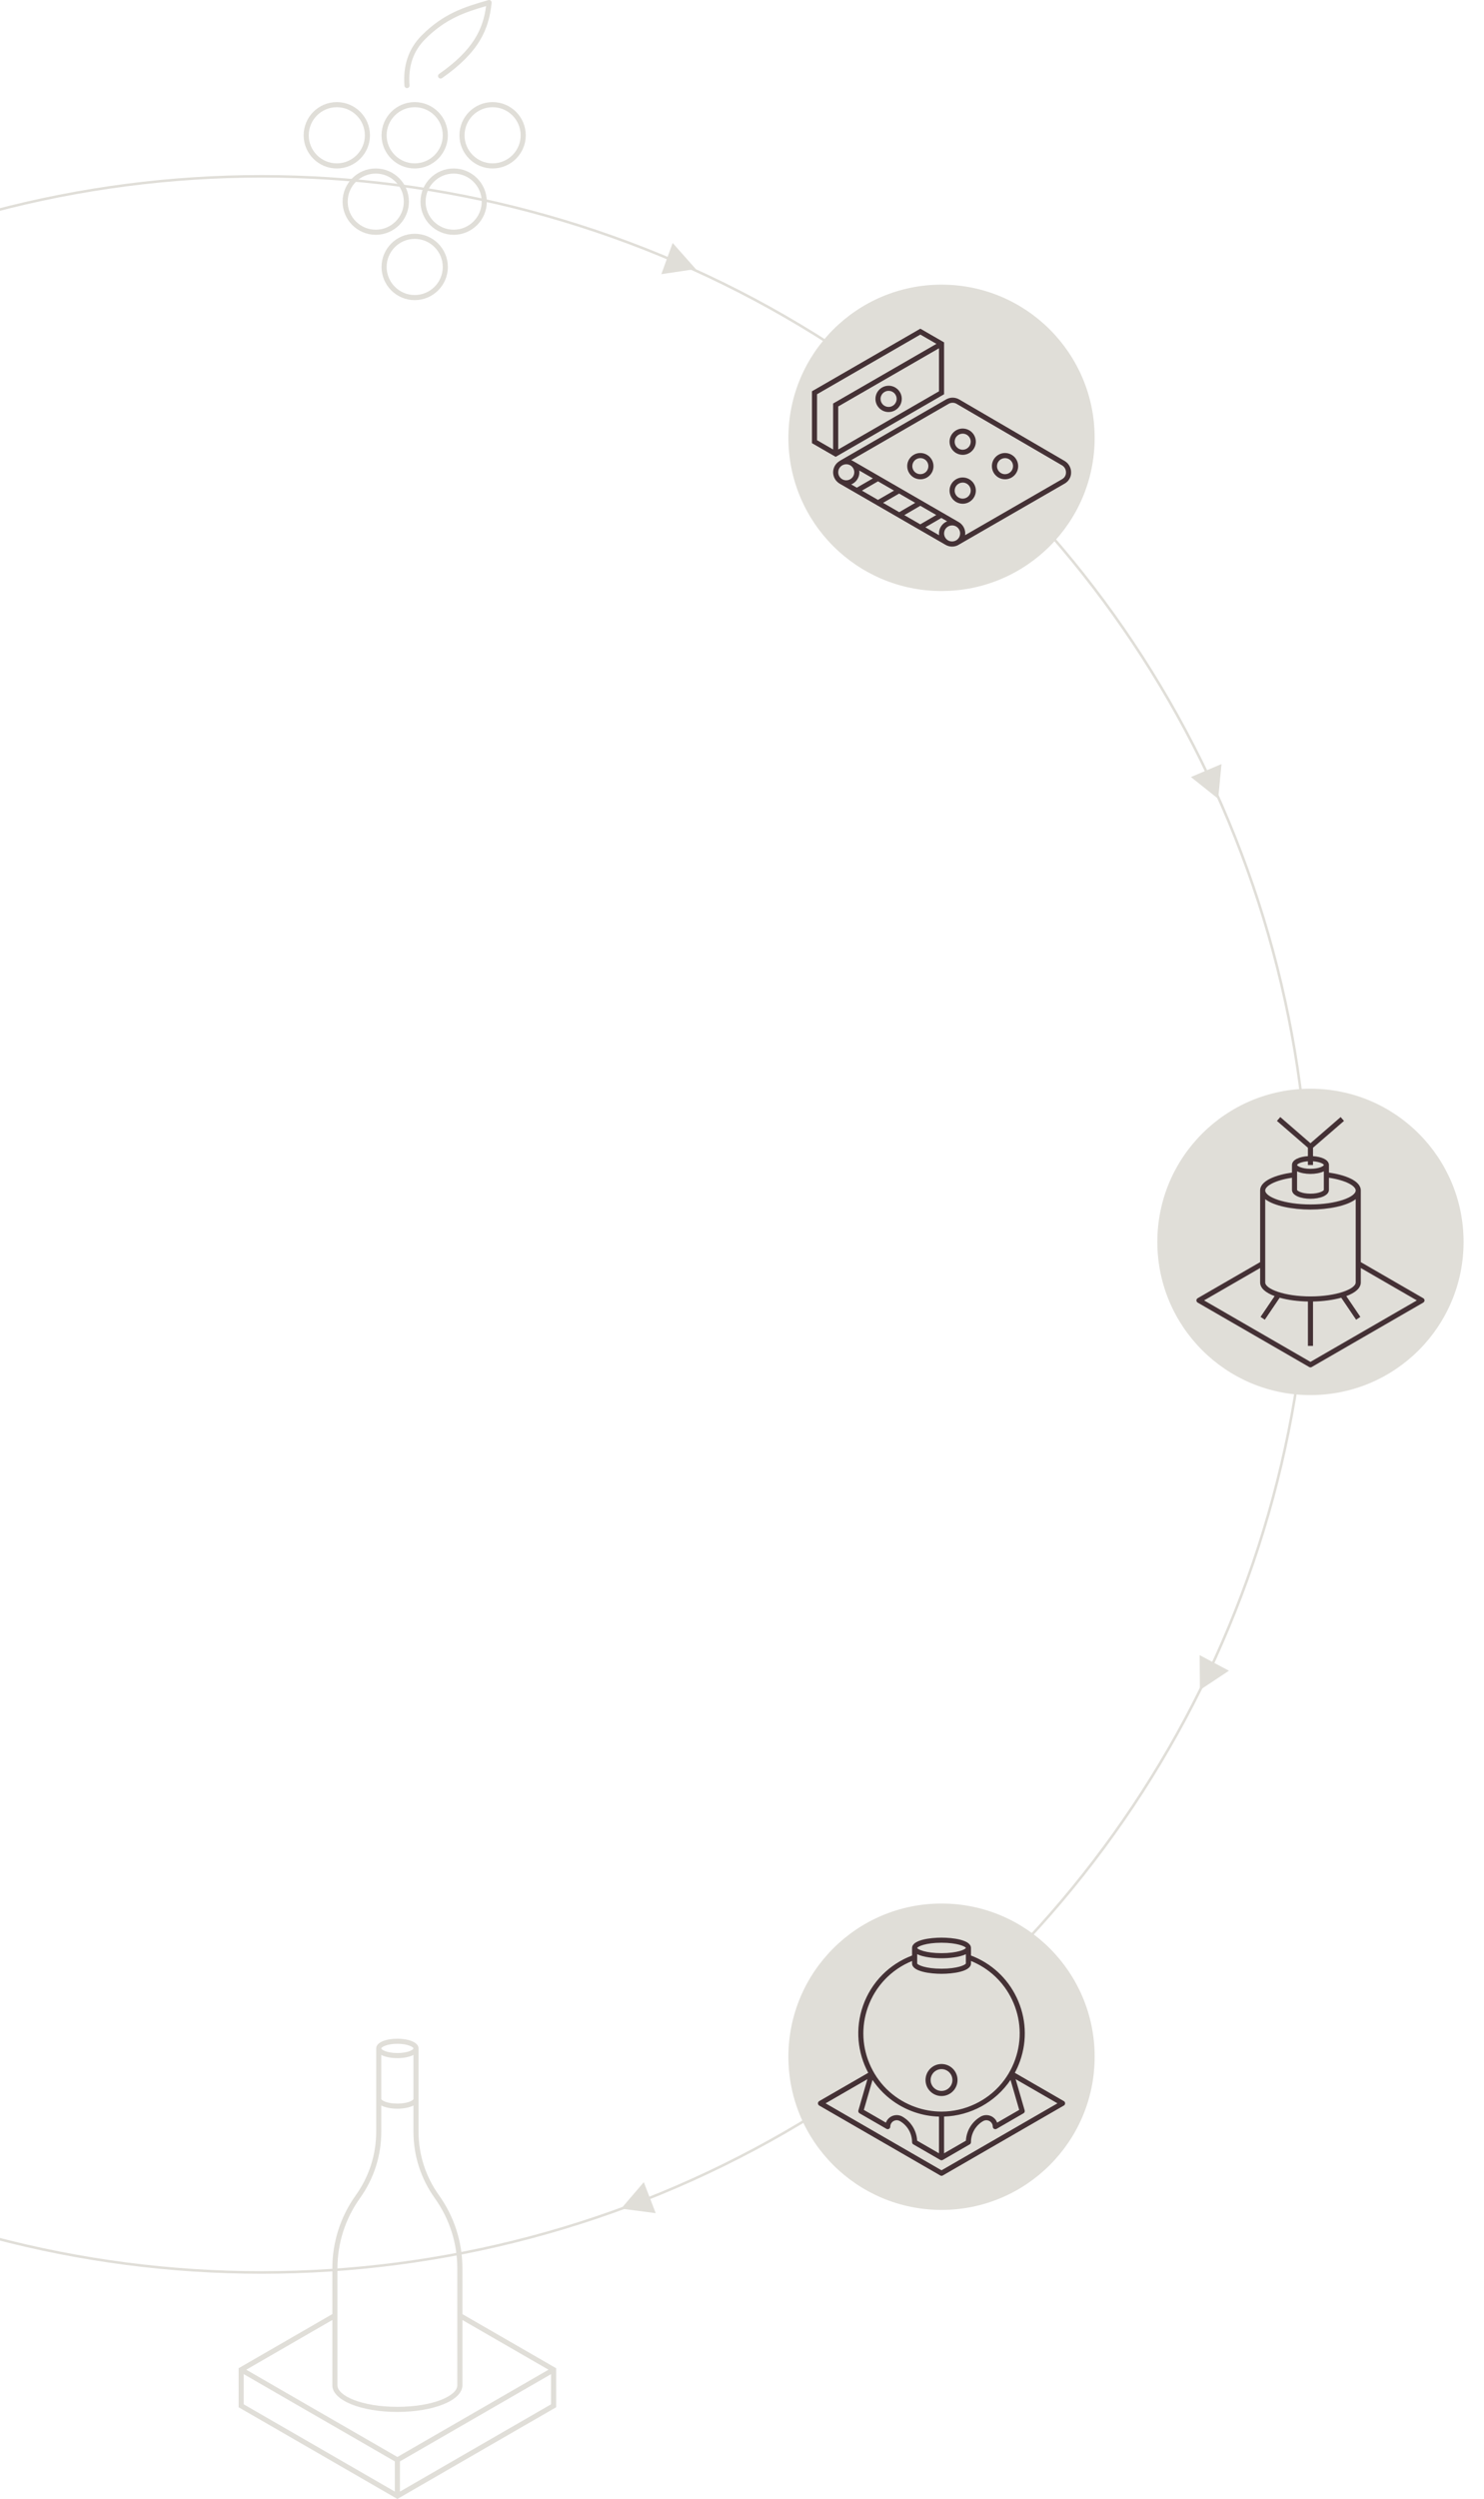 <?xml version="1.0" encoding="utf-8"?>
<!-- Generator: Adobe Illustrator 16.0.0, SVG Export Plug-In . SVG Version: 6.00 Build 0)  -->
<!DOCTYPE svg PUBLIC "-//W3C//DTD SVG 1.1//EN" "http://www.w3.org/Graphics/SVG/1.1/DTD/svg11.dtd">
<svg version="1.1" id="Livello_1" xmlns="http://www.w3.org/2000/svg" xmlns:xlink="http://www.w3.org/1999/xlink" x="0px" y="0px"
	 width="581.5px" height="978.77px" viewBox="308.5 0 581.5 978.77" enable-background="new 308.5 0 581.5 978.77"
	 xml:space="preserve">
<g>
	<defs>
		<rect id="SVGID_1_" x="308.5" y="-32.115" width="699" height="1117"/>
	</defs>
	<clipPath id="SVGID_2_">
		<use xlink:href="#SVGID_1_"  overflow="visible"/>
	</clipPath>
	<g clip-path="url(#SVGID_2_)">
		<g id="Ellisse_149" transform="translate(-281.715 5521)">
			<circle fill="none" cx="692.715" cy="-5041.445" r="411"/>
			<circle fill="none" stroke="#E0DED8" cx="692.715" cy="-5041.445" r="410.5"/>
		</g>
		<path id="Poligono_8" fill="#E0DED8" d="M581.138,105.379l-13.5,2.004l4.446-12.216L581.138,105.379z"/>
		<path id="Poligono_7" fill="#E0DED8" d="M785.841,312.852l-10.679-8.511l11.974-5.083L785.841,312.852z"/>
		<path id="Poligono_6" fill="#E0DED8" d="M778.684,661.915l-0.105-13.647l11.479,6.104L778.684,661.915z"/>
		<path id="Poligono_5" fill="#E0DED8" d="M551.899,865.053l8.873-10.368l4.659,12.136L551.899,865.053z"/>
		<g id="Raggruppa_1297" transform="translate(-880.078 4948.064)">
			<g id="Raggruppa_1270" transform="translate(1025.844 544.379)">
				<g id="Ellisse_102">
					<g>
						<circle fill="none" cx="294.709" cy="-5439.452" r="12.994"/>
					</g>
					<g>
						<path fill="#E0DED8" d="M294.709-5426.458c-7.165,0-12.994-5.829-12.994-12.994s5.829-12.994,12.994-12.994
							s12.994,5.829,12.994,12.994S301.874-5426.458,294.709-5426.458z M294.709-5450.446c-6.062,0-10.994,4.932-10.994,10.994
							s4.932,10.994,10.994,10.994c6.063,0,10.994-4.932,10.994-10.994S300.771-5450.446,294.709-5450.446z"/>
					</g>
				</g>
				<g id="Ellisse_103" transform="translate(30.526)">
					<g>
						<circle fill="none" cx="294.708" cy="-5439.452" r="12.994"/>
					</g>
					<g>
						<path fill="#E0DED8" d="M294.708-5426.458c-7.164,0-12.993-5.829-12.993-12.994s5.829-12.994,12.993-12.994
							c7.165,0,12.994,5.829,12.994,12.994S301.873-5426.458,294.708-5426.458z M294.708-5450.446
							c-6.062,0-10.993,4.932-10.993,10.994s4.932,10.994,10.993,10.994c6.063,0,10.994-4.932,10.994-10.994
							S300.771-5450.446,294.708-5450.446z"/>
					</g>
				</g>
				<g id="Ellisse_104" transform="translate(15.263 25.987)">
					<g>
						<circle fill="none" cx="294.709" cy="-5439.451" r="12.994"/>
					</g>
					<g>
						<path fill="#E0DED8" d="M294.709-5426.458c-7.165,0-12.994-5.829-12.994-12.994c0-7.165,5.829-12.994,12.994-12.994
							s12.994,5.829,12.994,12.994C307.703-5432.287,301.874-5426.458,294.709-5426.458z M294.709-5450.445
							c-6.063,0-10.994,4.932-10.994,10.994s4.932,10.994,10.994,10.994s10.994-4.932,10.994-10.994
							S300.771-5450.445,294.709-5450.445z"/>
					</g>
				</g>
				<g id="Ellisse_105" transform="translate(45.788 25.987)">
					<g>
						<circle fill="none" cx="294.709" cy="-5439.451" r="12.994"/>
					</g>
					<g>
						<path fill="#E0DED8" d="M294.709-5426.458c-7.165,0-12.994-5.829-12.994-12.994c0-7.165,5.829-12.994,12.994-12.994
							s12.994,5.829,12.994,12.994C307.703-5432.287,301.874-5426.458,294.709-5426.458z M294.709-5450.445
							c-6.063,0-10.994,4.932-10.994,10.994s4.932,10.994,10.994,10.994s10.994-4.932,10.994-10.994
							S300.771-5450.445,294.709-5450.445z"/>
					</g>
				</g>
				<g id="Ellisse_106" transform="translate(30.526 51.57)">
					<g>
						<circle fill="none" cx="294.708" cy="-5439.451" r="12.994"/>
					</g>
					<g>
						<path fill="#E0DED8" d="M294.708-5426.458c-7.164,0-12.993-5.829-12.993-12.994c0-7.165,5.829-12.994,12.993-12.994
							c7.165,0,12.994,5.829,12.994,12.994C307.702-5432.287,301.873-5426.458,294.708-5426.458z M294.708-5450.445
							c-6.062,0-10.993,4.932-10.993,10.994s4.932,10.994,10.993,10.994c6.063,0,10.994-4.932,10.994-10.994
							S300.771-5450.445,294.708-5450.445z"/>
					</g>
				</g>
				<g id="Ellisse_107" transform="translate(61.051)">
					<g>
						<circle fill="none" cx="294.709" cy="-5439.452" r="12.994"/>
					</g>
					<g>
						<path fill="#E0DED8" d="M294.709-5426.458c-7.165,0-12.994-5.829-12.994-12.994s5.829-12.994,12.994-12.994
							s12.994,5.829,12.994,12.994S301.874-5426.458,294.709-5426.458z M294.709-5450.446c-6.063,0-10.994,4.932-10.994,10.994
							s4.932,10.994,10.994,10.994s10.994-4.932,10.994-10.994S300.771-5450.446,294.709-5450.446z"/>
					</g>
				</g>
			</g>
			<g id="Raggruppa_1271" transform="translate(1066.235 505.382)">
				<g id="Tracciato_2467">
					<path fill="#E0DED8" d="M281.819-5418.928c-0.518,0-0.956-0.399-0.996-0.924c-0.608-7.941,1.63-14.542,6.652-19.618
						c8.723-8.822,17.223-11.305,25.443-13.706l0.786-0.23c0.32-0.094,0.666-0.022,0.921,0.19c0.256,0.213,0.389,0.54,0.355,0.871
						c-1.05,10.275-4.754,19.223-19.422,29.49c-0.45,0.316-1.076,0.207-1.393-0.246c-0.316-0.452-0.207-1.076,0.246-1.393
						c13.326-9.328,17.194-17.452,18.404-26.569c-7.77,2.274-15.792,4.778-23.92,12.999c-4.661,4.712-6.65,10.619-6.08,18.06
						c0.042,0.55-0.37,1.031-0.921,1.073C281.871-5418.929,281.844-5418.928,281.819-5418.928z"/>
				</g>
			</g>
		</g>
		<g id="Ellisse_150" transform="translate(335.719 6198)">
			<circle fill="#E0DED8" cx="341.715" cy="-5392.445" r="60"/>
			<circle display="none" fill="none" stroke="#443135" stroke-width="8" cx="341.715" cy="-5392.445" r="64"/>
		</g>
		<g id="Ellisse_152" transform="translate(335.719 5563.934)">
			<circle fill="#E0DED8" cx="341.715" cy="-5392.446" r="60"/>
			<circle display="none" fill="none" stroke="#443135" stroke-width="8" cx="341.715" cy="-5392.446" r="64"/>
		</g>
		<g>
			<path fill="#443135" d="M688.306,187.697c-0.782-0.451-1.673-0.689-2.574-0.689c-2.838,0-5.147,2.31-5.147,5.147
				c-0.001,1.833,0.984,3.541,2.572,4.458c0.781,0.451,1.672,0.689,2.574,0.689c2.838,0,5.147-2.309,5.148-5.147
				C690.879,190.323,689.894,188.615,688.306,187.697z M685.731,195.303c-0.552,0-1.097-0.146-1.574-0.421
				c-0.971-0.561-1.573-1.605-1.572-2.726c0-1.736,1.412-3.148,3.147-3.148c0.552,0,1.096,0.146,1.574,0.421
				c0.971,0.561,1.573,1.606,1.573,2.726C688.878,193.891,687.466,195.303,685.731,195.303z"/>
			<path fill="#443135" d="M671.713,178.117c-0.782-0.451-1.673-0.689-2.574-0.689c-2.839,0-5.148,2.31-5.148,5.148
				c0,1.833,0.986,3.541,2.572,4.458c0.782,0.452,1.673,0.691,2.576,0.691c1.375,0,2.668-0.536,3.641-1.508
				c0.973-0.973,1.508-2.265,1.507-3.64C674.286,180.742,673.3,179.034,671.713,178.117z M671.365,184.801
				c-0.985,0.985-2.595,1.196-3.802,0.5c-0.971-0.561-1.573-1.605-1.573-2.726c0-1.736,1.412-3.148,3.148-3.148
				c0.552,0,1.096,0.146,1.574,0.421c0.971,0.561,1.573,1.605,1.573,2.727C672.286,183.417,671.959,184.207,671.365,184.801z"/>
			<path fill="#443135" d="M683.155,177.454c0.781,0.451,1.672,0.689,2.575,0.689c2.837,0,5.146-2.309,5.147-5.147
				c0-1.832-0.985-3.54-2.573-4.458c-0.781-0.451-1.671-0.689-2.574-0.69c-2.838,0-5.147,2.31-5.147,5.147
				C680.581,174.828,681.567,176.537,683.155,177.454z M685.729,169.848c0.553,0,1.098,0.146,1.575,0.422
				c0.971,0.561,1.573,1.606,1.573,2.726c-0.001,1.736-1.413,3.148-3.147,3.148h-0.001c-0.552,0-1.097-0.146-1.574-0.421
				c-0.971-0.561-1.573-1.605-1.572-2.726C682.582,171.26,683.994,169.848,685.729,169.848z"/>
			<path fill="#443135" d="M704.89,178.118c-0.782-0.451-1.673-0.689-2.574-0.689c-2.838,0-5.147,2.31-5.147,5.148
				c0.001,1.834,0.989,3.542,2.578,4.457c0.78,0.449,1.669,0.687,2.569,0.688h0.001c2.837,0,5.146-2.308,5.147-5.146
				C707.463,180.742,706.477,179.034,704.89,178.118z M702.317,185.721l-0.002,1L702.317,185.721c-0.552,0-1.095-0.146-1.572-0.421
				c-0.972-0.559-1.575-1.603-1.576-2.724c0-1.736,1.412-3.148,3.147-3.148c0.552,0,1.096,0.146,1.574,0.421
				c0.97,0.561,1.573,1.605,1.574,2.726C705.463,184.31,704.051,185.721,702.317,185.721z"/>
			<path fill="#443135" d="M678.434,154.413V134.1l-9.3-5.367l-42.478,24.521v20.314l9.301,5.367L678.434,154.413z M636.957,176.048
				v-16.85l39.477-22.787v16.847L636.957,176.048z M628.656,154.408l40.478-23.366l6.302,3.637l-40.479,23.365v18.005l-6.301-3.636
				V154.408z"/>
			<path fill="#443135" d="M656.707,151.076c-0.902,0-1.791,0.239-2.588,0.699c-1.589,0.916-2.577,2.624-2.578,4.458
				c0,2.838,2.309,5.148,5.147,5.149c0.905,0,1.797-0.24,2.596-0.703c1.587-0.917,2.573-2.625,2.573-4.458
				C661.857,153.385,659.546,151.076,656.707,151.076z M658.267,158.96c-0.479,0.277-1.024,0.423-1.578,0.423
				c-1.735-0.001-3.147-1.414-3.147-3.149c0.001-1.122,0.604-2.166,1.595-2.737c0.478-0.275,1.021-0.421,1.573-0.421
				c1.735,0,3.147,1.412,3.148,3.147C659.858,157.344,659.255,158.388,658.267,158.96z"/>
			<path fill="#443135" d="M725.636,180.523L725.636,180.523l-41.278-24.073v-0.001c-1.59-0.931-3.568-0.931-5.158,0l0.001,0.001
				l-41.67,24.071l0.013,0.021c-1.538,0.891-2.586,2.536-2.586,4.438c-0.001,1.833,0.984,3.541,2.574,4.459
				c0.009,0.005,0.019,0.008,0.027,0.014l41.436,23.932c0.004,0.002,0.008,0.005,0.012,0.008c0.781,0.451,1.672,0.689,2.575,0.689
				c1.063,0,2.071-0.327,2.926-0.921l41.1-23.711c1.655-0.895,2.65-2.619,2.598-4.471
				C728.205,183.147,727.222,181.441,725.636,180.523z M676.481,209.624l-5.378-3.106l6.265-3.653l2.267,1.31
				c-1.875,0.77-3.201,2.611-3.201,4.76C676.433,209.167,676.449,209.396,676.481,209.624z M669.108,205.365l-6.254-3.612
				l6.266-3.652l6.253,3.612L669.108,205.365z M660.86,200.601l-6.329-3.655l6.294-3.636l6.3,3.639L660.86,200.601z
				 M652.531,195.792l-6.288-3.632l6.295-3.636l6.288,3.632L652.531,195.792z M644.244,191.005l-2.194-1.268
				c1.875-0.77,3.2-2.611,3.2-4.759c0-0.233-0.017-0.463-0.048-0.691l5.337,3.083L644.244,191.005z M637.879,182.754
				c0.594-0.594,1.385-0.922,2.226-0.922c0.552,0,1.097,0.146,1.573,0.421c0.97,0.561,1.572,1.604,1.572,2.724
				c0,1.736-1.412,3.148-3.148,3.148c-0.547,0-1.086-0.145-1.56-0.415l-0.012-0.007l-0.001,0.001
				c-0.97-0.561-1.573-1.605-1.572-2.726C636.957,184.139,637.284,183.349,637.879,182.754z M680.007,211.661L680.007,211.661
				l-0.004-0.003c-0.969-0.562-1.57-1.604-1.57-2.724c0-1.736,1.412-3.148,3.148-3.148c0.552,0,1.096,0.146,1.573,0.421
				c0.97,0.561,1.572,1.605,1.573,2.725c0,0.841-0.327,1.631-0.921,2.226c-0.114,0.114-0.238,0.215-0.367,0.308l-0.088,0.051
				l0.004,0.006C682.374,212.182,681.042,212.257,680.007,211.661z M724.631,187.704l-37.969,21.904
				c0.029-0.224,0.065-0.447,0.065-0.676c-0.001-1.832-0.987-3.539-2.573-4.456c-0.002-0.001-0.004-0.002-0.006-0.003l-41.47-23.952
				l-0.001,0.001c-0.201-0.116-0.41-0.217-0.625-0.305l38.151-22.038l-0.545-0.944l0.55,0.941c0.969-0.566,2.17-0.566,3.139,0
				l0.732-1.253l-0.731,1.255l41.279,24.073l0.411-0.705l-0.408,0.708c0.971,0.561,1.574,1.604,1.573,2.754
				C726.237,186.128,725.643,187.157,724.631,187.704z"/>
		</g>
		<g id="Ellisse_151" transform="translate(480.285 5878.861)">
			<circle fill="#E0DED8" cx="341.715" cy="-5392.446" r="60"/>
			<circle display="none" fill="none" stroke="#443135" stroke-width="8" cx="341.715" cy="-5392.446" r="64"/>
		</g>
		<g>
			<path fill="#443135" d="M677.434,820.952c3.457,0,6.27-2.813,6.27-6.271c0-3.457-2.813-6.27-6.27-6.27
				c-3.458,0-6.271,2.813-6.271,6.27C671.163,818.14,673.976,820.952,677.434,820.952z M677.434,810.412
				c2.354,0,4.27,1.915,4.27,4.27s-1.915,4.271-4.27,4.271s-4.271-1.916-4.271-4.271S675.079,810.412,677.434,810.412z"/>
			<path fill="#443135" d="M725.36,822.944l-19.202-11.089c0.777-1.448,1.462-2.97,2.026-4.566
				c2.905-8.213,2.437-17.066-1.317-24.929c-3.652-7.646-9.992-13.456-17.894-16.44v-2.964c0-3.191-7.253-4.043-11.539-4.043
				s-11.539,0.852-11.539,4.043v2.966c-9.009,3.404-15.992,10.513-19.213,19.621c-3.184,9.004-2.162,18.492,2.035,26.31
				l-19.209,11.09c-0.31,0.179-0.5,0.509-0.5,0.866s0.19,0.688,0.5,0.866l47.426,27.387c0.154,0.089,0.327,0.134,0.5,0.134
				s0.346-0.045,0.5-0.134l47.426-27.385c0.31-0.179,0.5-0.509,0.5-0.866S725.669,823.123,725.36,822.944z M666.56,827.167
				c3.263,1.154,6.586,1.75,9.873,1.848v14.362l-8.554-4.938c-0.199-3.885-2.365-7.451-5.754-9.408
				c-2.156-1.244-4.921-0.502-6.166,1.651c-0.127,0.22-0.235,0.45-0.323,0.688l-8.641-4.991l3.401-11.742
				C654.17,820.25,659.707,824.744,666.56,827.167z M678.434,828.995c10.383-0.333,20.154-5.633,26.037-14.356l3.401,11.74
				l-8.642,4.991c-0.088-0.238-0.196-0.469-0.323-0.688c-1.244-2.152-4.009-2.896-6.166-1.651c-3.389,1.957-5.555,5.522-5.754,9.408
				l-8.554,4.938V828.995z M667.895,765.396c2.46,1.216,6.663,1.604,9.539,1.604s7.08-0.388,9.54-1.604l0.001,3.626
				c-0.181,0.588-3.284,2.064-9.541,2.064s-9.36-1.477-9.539-2.043V765.396z M677.434,760.913c6.257,0,9.36,1.477,9.542,2.021
				c-0.182,0.588-3.285,2.064-9.542,2.064c-6.24,0-9.342-1.468-9.539-2.017v-0.01C668.092,762.381,671.194,760.913,677.434,760.913z
				 M648.567,786.209c2.939-8.311,9.214-14.851,17.328-18.146v0.979c0,3.191,7.253,4.043,11.539,4.043s11.539-0.852,11.539-4.043
				v-0.983c7.089,2.877,12.771,8.215,16.089,15.164c3.523,7.38,3.963,15.69,1.237,23.4c-2.727,7.71-8.293,13.897-15.672,17.422
				c-4.188,1.999-8.674,3.002-13.18,3.001c-0.005,0-0.009-0.003-0.014-0.003l0,0c-0.001,0-0.001,0-0.001,0
				c-0.004,0-0.007,0.002-0.011,0.002c-3.429-0.004-6.868-0.587-10.196-1.763c-7.71-2.727-13.897-8.293-17.422-15.672
				C646.281,802.23,645.841,793.92,648.567,786.209z M677.434,850.041l-45.426-26.232l16.391-9.463l-3.543,12.229
				c-0.128,0.442,0.063,0.914,0.461,1.145l10.538,6.086c0.309,0.178,0.691,0.178,1,0c0.31-0.179,0.5-0.509,0.5-0.866
				c0-0.441,0.116-0.876,0.337-1.258c0.692-1.2,2.235-1.61,3.434-0.919c2.941,1.698,4.769,4.864,4.769,8.262
				c0,0.357,0.19,0.688,0.5,0.866l10.539,6.085c0.154,0.089,0.327,0.134,0.5,0.134c0,0,0,0,0.001,0l0,0
				c0.173,0,0.346-0.045,0.5-0.134l10.539-6.085c0.31-0.179,0.5-0.509,0.5-0.866c0-3.397,1.827-6.563,4.769-8.262
				c1.198-0.691,2.741-0.281,3.434,0.919c0.221,0.382,0.337,0.816,0.337,1.258c0,0.357,0.19,0.688,0.5,0.866
				c0.309,0.178,0.691,0.178,1,0l10.539-6.086c0.398-0.23,0.589-0.702,0.461-1.145l-3.543-12.229l16.391,9.465L677.434,850.041z"/>
		</g>
		<path fill="#443135" d="M866.188,508.462l-24.464-14.126v-28.078l0,0c-0.001-3.854-6.293-6.105-12.484-6.99v-2.963
			c0-0.003,0.001-0.006,0.001-0.01c0-2.082-2.999-3.259-6.242-3.46v-3.29l12.138-10.508l-1.309-1.512l-11.828,10.24l-11.828-10.244
			l-1.309,1.512l12.136,10.51v3.291c-3.243,0.201-6.241,1.379-6.241,3.46c0,0,0,0,0,0.001h-0.001v2.972
			c-6.189,0.885-12.479,3.137-12.48,6.99l0,0v28.077l-24.466,14.127c-0.31,0.179-0.5,0.509-0.5,0.866s0.19,0.688,0.5,0.866
			l43.688,25.228c0.154,0.089,0.327,0.134,0.5,0.134s0.346-0.045,0.5-0.134l43.689-25.228c0.31-0.179,0.5-0.509,0.5-0.866
			S866.497,508.641,866.188,508.462z M822,507.774c-10.145,0-17.725-2.897-17.725-5.487v-32.601
			c3.427,2.654,10.734,4.059,17.725,4.059s14.297-1.404,17.724-4.059v32.601C839.724,504.877,832.144,507.774,822,507.774z
			 M816.756,458.773c1.386,0.671,3.317,1.018,5.242,1.018c1.924,0,3.855-0.347,5.241-1.017v7.251c0,0.385-1.803,1.5-5.242,1.5
			s-5.241-1.115-5.241-1.5V458.773z M820.998,454.84v1.456h2v-1.456c2.781,0.188,4.242,1.11,4.242,1.455v0.001h-0.001v0.001
			c-0.005,0.386-1.807,1.494-5.241,1.494c-3.439,0-5.241-1.112-5.241-1.496C816.757,455.95,818.218,455.028,820.998,454.84z
			 M814.756,461.289v4.737c0,2.298,3.643,3.5,7.241,3.5s7.242-1.202,7.242-3.5v-4.737c6.815,1.015,10.484,3.267,10.484,4.971
			c0,2.59-7.58,5.486-17.724,5.486c-10.145,0-17.725-2.896-17.725-5.486C804.276,464.555,807.944,462.303,814.756,461.289z
			 M821.998,533.401l-41.688-24.073l21.966-12.684v5.643c0,2.3,2.273,4.098,5.68,5.355l-5.508,8.138l1.656,1.121l5.835-8.621
			c3.246,0.907,7.172,1.41,11.062,1.483v17.388h2v-17.388c3.889-0.073,7.814-0.576,11.06-1.483l5.835,8.621l1.656-1.121
			l-5.508-8.138c3.406-1.258,5.681-3.056,5.681-5.355v-5.641l21.964,12.682L821.998,533.401z"/>
		<path fill="#E0DED8" d="M489.694,906.372v-17.856c0-10.364-3.184-20.302-9.208-28.736c-5.219-7.307-7.978-15.914-7.978-24.893
			v-32.574c0-0.003,0.001-0.006,0.001-0.009c0-2.502-4.176-3.811-8.3-3.811s-8.299,1.309-8.299,3.811v19.802h-0.003
			c0,0.01,0.003,0.019,0.003,0.027v12.754c0,8.979-2.759,17.586-7.977,24.893c-6.025,8.435-9.209,18.371-9.209,28.736v17.84
			L402,927.562v15.287l61.712,35.633l0.5,0.288l62.212-35.921v-15.287L489.694,906.372z M470.508,822.105
			c0,0.525-2.208,1.81-6.301,1.81c-4.077,0-6.281-1.274-6.297-1.803v-17.245c1.601,0.823,3.957,1.246,6.299,1.246
			s4.697-0.423,6.299-1.245V822.105z M464.209,800.493c4.092,0,6.3,1.285,6.3,1.811h-0.001v0.002
			c-0.005,0.526-2.212,1.808-6.299,1.808c-4.092,0-6.299-1.284-6.299-1.81S460.117,800.493,464.209,800.493z M440.725,888.516
			c0-9.945,3.056-19.48,8.836-27.574c5.463-7.647,8.35-16.656,8.35-26.055v-10.216c1.602,0.821,3.956,1.244,6.297,1.244
			c2.343,0,4.699-0.423,6.301-1.246v10.218c0,9.398,2.888,18.408,8.351,26.055c5.779,8.094,8.835,17.629,8.835,27.574v45.74
			c0,4.069-9.437,8.426-23.484,8.426s-23.484-4.356-23.484-8.426V888.516z M464.209,944.682c14.29,0,25.484-4.579,25.484-10.426
			v-25.574l33.729,19.457l-59.211,34.193l-59.211-34.194l33.724-19.473v25.591C438.725,940.103,449.919,944.682,464.209,944.682z
			 M404,929.87l59.212,34.193v11.82L404,941.694V929.87z M465.212,975.884v-11.82l59.212-34.193v11.824L465.212,975.884z"/>
	</g>
</g>
</svg>
